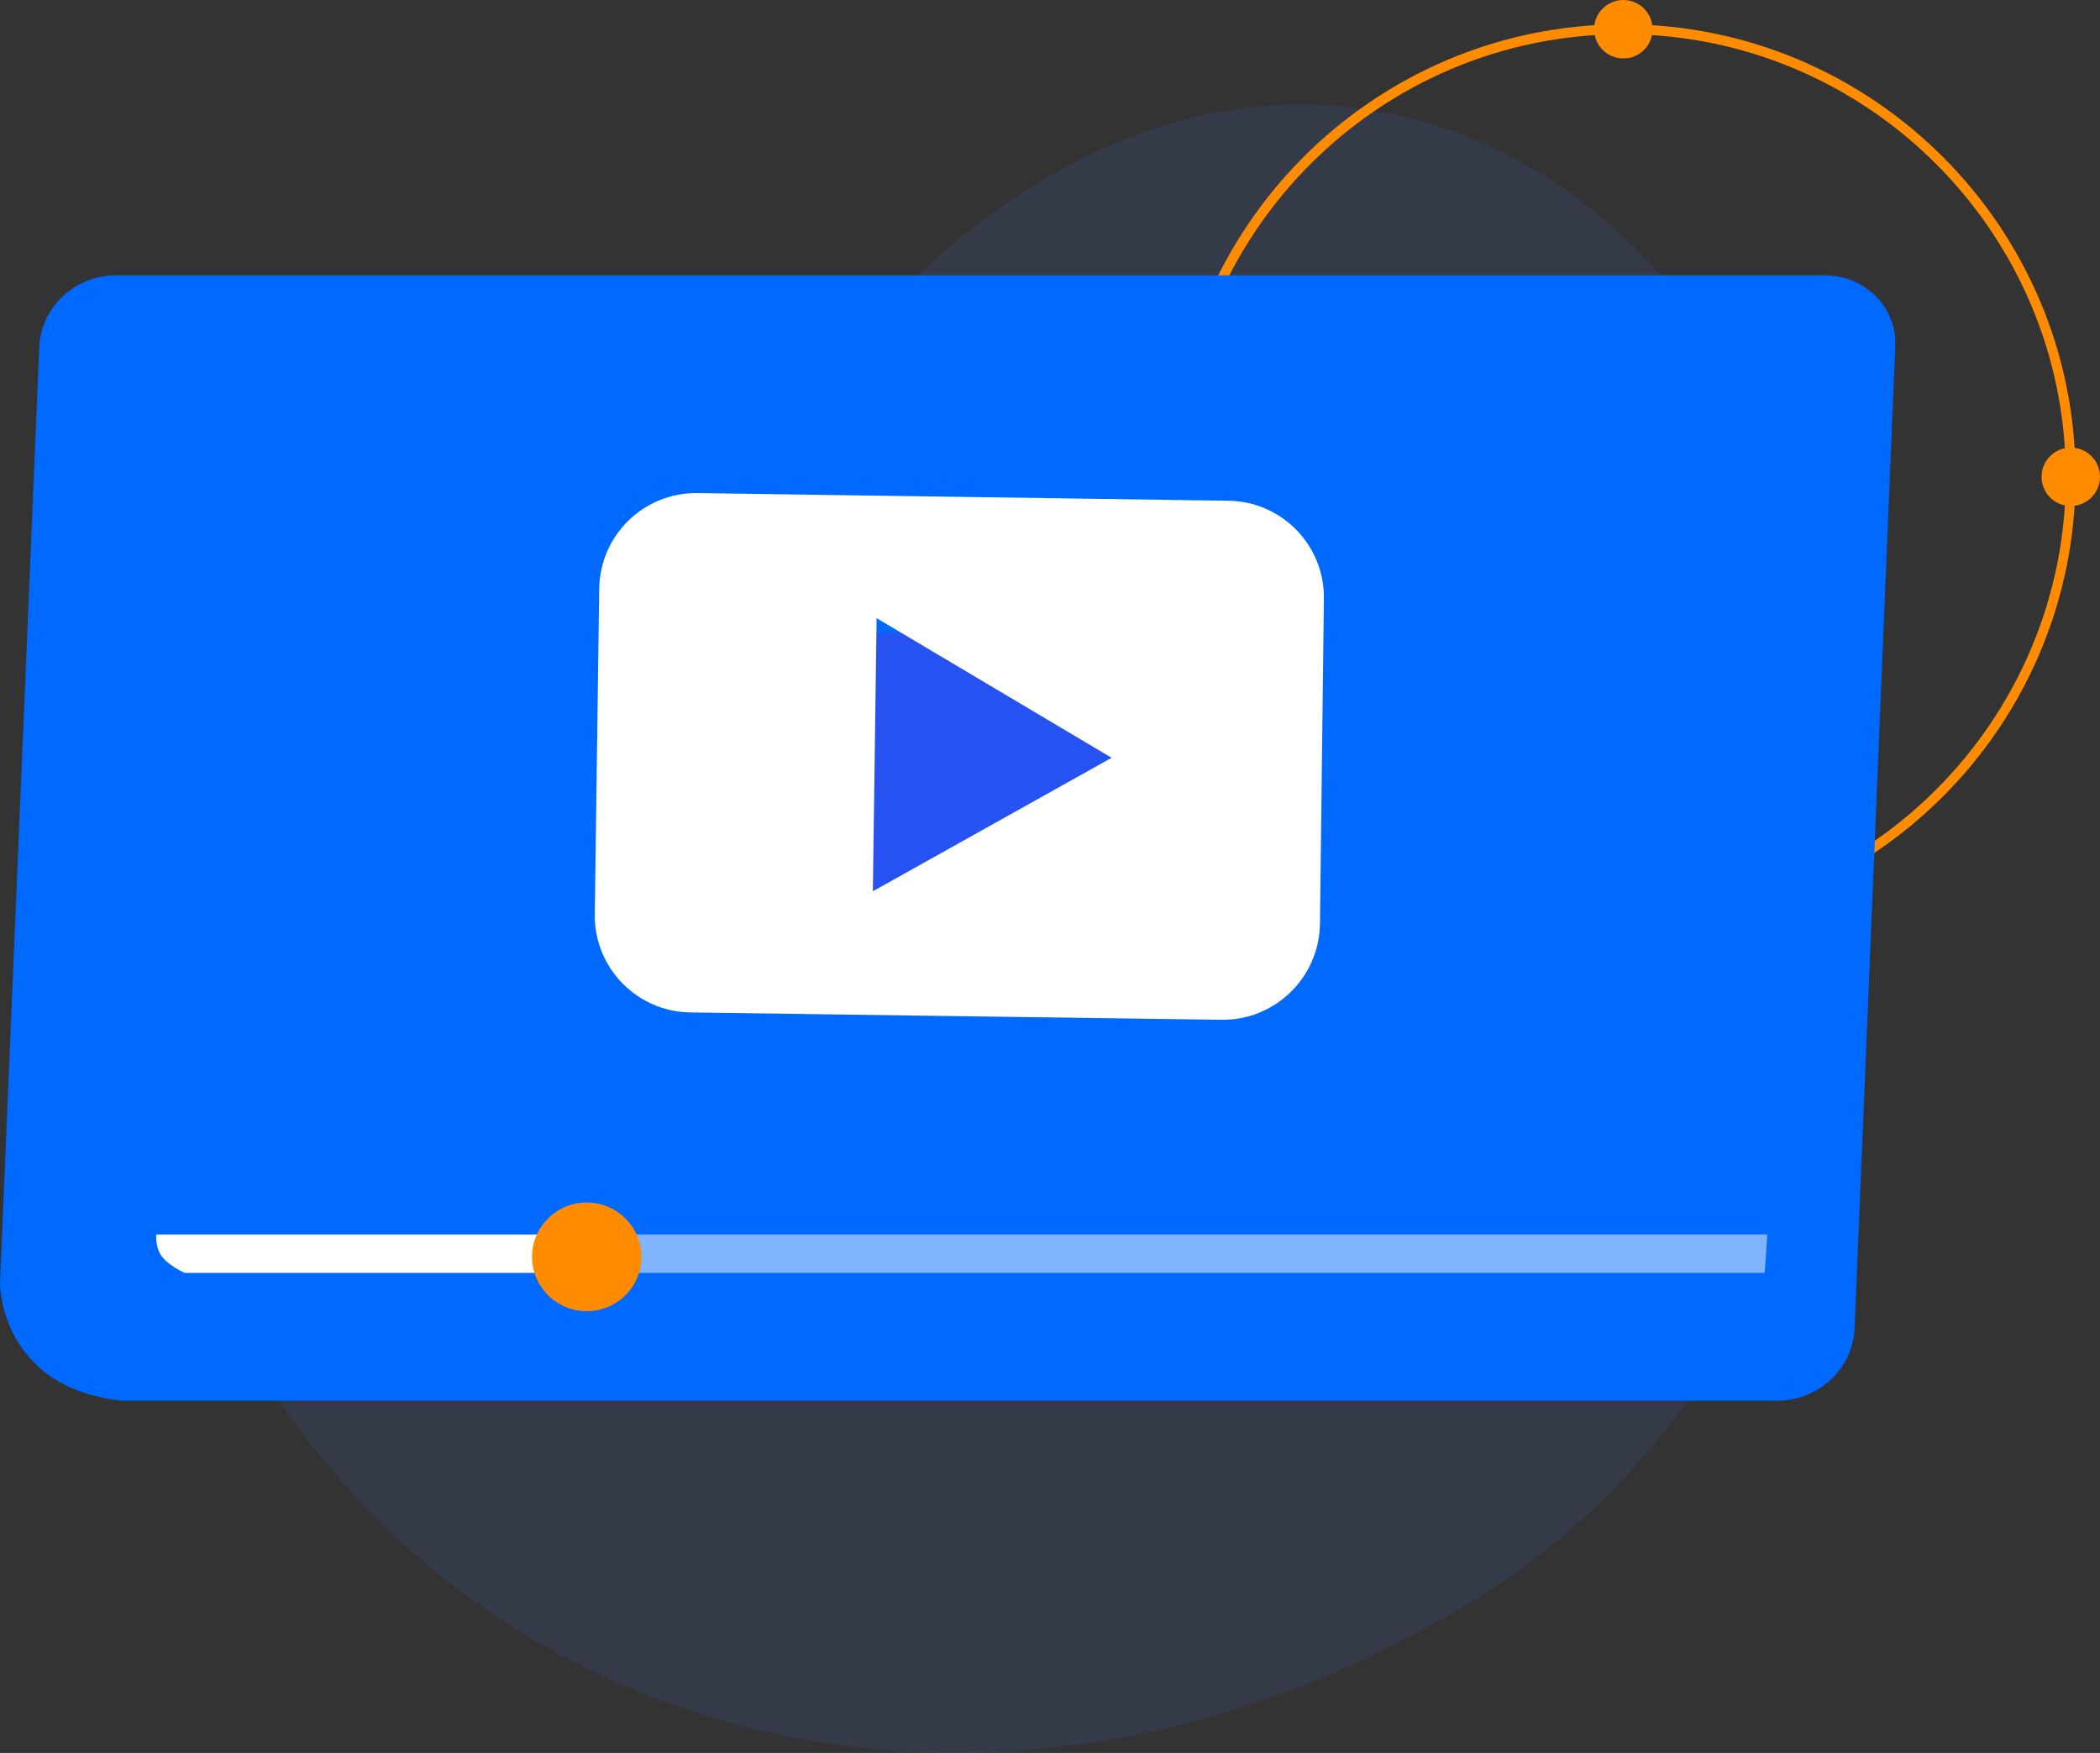 <?xml version="1.0" encoding="utf-8"?>
<!-- Generator: Adobe Illustrator 25.2.3, SVG Export Plug-In . SVG Version: 6.00 Build 0)  -->
<svg version="1.1" id="Laag_1" xmlns="http://www.w3.org/2000/svg" xmlns:xlink="http://www.w3.org/1999/xlink" x="0px" y="0px"
	 viewBox="0 0 1228.7 1025.7" style="enable-background:new 0 0 1228.7 1025.7;" xml:space="preserve">
<rect x="0" y="0" width="1228.7" height="1025.7" fill="#333333" stroke="none"/>
<style type="text/css">
	.st0{opacity:0.1;fill:#407BFF;enable-background:new    ;}
	.st1{fill:#FF8B00;}
	.st2{fill:#0069FF;}
	.st3{fill:#2652F1;}
	.st4{fill:#FFFFFF;}
	.st5{opacity:0.5;fill:#FFFFFF;enable-background:new    ;}
</style>
<path class="st0" d="M1024.9,236.4c124.3,228,61.7,560.7-158.9,697.7c-267.8,165.8-566.8,95.4-708-122.7s151.2-325.9,292.5-544.2
	C631.4-13,900.2,8.6,1024.9,236.4z"/>
<path class="st1" d="M949.8,543.7v-5.8c142.8,0,258.9-116.1,258.9-258.9S1092.6,20,949.8,20S690.9,136.2,690.9,278.9h-5.8
	c0-146,118.8-264.7,264.7-264.7s264.6,118.8,264.6,264.7S1095.8,543.7,949.8,543.7z"/>
<path class="st1" d="M702.2,278.9c0,7.8-6.4,14.2-14.2,14.2c-7.8,0-14.2-6.4-14.2-14.2c0-7.8,6.4-14.2,14.2-14.2
	S702.2,271.1,702.2,278.9C702.2,278.9,702.2,278.9,702.2,278.9z"/>
<path class="st1" d="M688,296.1c-9.5,0-17.1-7.7-17.1-17.1s7.7-17.1,17.1-17.1c9.5,0,17.1,7.7,17.1,17.1v0
	C705.1,288.4,697.4,296,688,296.1z M688,267.6c-6.2,0-11.3,5.1-11.3,11.3c0,6.2,5.1,11.3,11.3,11.3c6.2,0,11.3-5.1,11.3-11.3
	C699.3,272.7,694.2,267.6,688,267.6L688,267.6z"/>
<circle class="st1" cx="1211.6" cy="278.9" r="14.2"/>
<path class="st1" d="M1211.6,296.1c-9.5,0-17.1-7.7-17.1-17.1c0-9.5,7.7-17.1,17.1-17.1c9.5,0,17.1,7.7,17.1,17.1
	C1228.7,288.4,1221.1,296,1211.6,296.1z M1211.6,267.6c-6.2,0-11.3,5.1-11.3,11.3c0,6.2,5.1,11.3,11.3,11.3
	c6.2,0,11.3-5.1,11.3-11.3C1222.9,272.7,1217.9,267.6,1211.6,267.6L1211.6,267.6L1211.6,267.6z"/>
<path class="st1" d="M964,17.1c0,7.8-6.4,14.2-14.2,14.2c-7.8,0-14.2-6.4-14.2-14.2c0-7.8,6.4-14.2,14.2-14.2
	C957.7,2.9,964,9.3,964,17.1C964,17.1,964,17.1,964,17.1z"/>
<path class="st1" d="M949.8,34.2c-9.5,0-17.1-7.7-17.1-17.1c0-9.5,7.7-17.1,17.1-17.1c9.5,0,17.1,7.7,17.1,17.1
	C966.9,26.6,959.3,34.2,949.8,34.2z M949.8,5.8c-6.2,0-11.3,5.1-11.3,11.3c0,6.2,5.1,11.3,11.3,11.3c6.2,0,11.3-5.1,11.3-11.3
	C961.2,10.9,956.1,5.8,949.8,5.8C949.8,5.8,949.8,5.8,949.8,5.8L949.8,5.8z"/>
<path class="st2" d="M1067.6,161.1H67.5c-23.8,0.3-43.2,18.4-44.5,41.4L0,751.1l0,0c0,0-0.2,61,71.7,68.5h968
	c24.3,0,44.3-18.6,45.4-42.2l23.8-574.6c0-0.7,0-1.5,0-2.3C1108.9,178.6,1090.2,161,1067.6,161.1z"/>
<path class="st3" d="M406.7,544.9l1.4-104.5l137.5,81.7l-40.8,22.8h163.5l1.4-115.9c0.4-31.2-24.5-56.8-55.7-57.3l-230.6-3.3v176.7
	L406.7,544.9z"/>
<path class="st3" d="M599,409.1l-230.6-3.3v151.9c3.4,1.6,6.8,3.2,10,5c4.5,2.5,9,4.9,13.4,7.2l1.3-92l137.7,81.7l-40.9,22.8h163.5
	l1.4-116C655.2,435.1,630.2,409.5,599,409.1z"/>
<path class="st4" d="M718.8,293l-310.9-4.5c-31.2-0.3-56.7,24.5-57.3,55.7l-2.6,191c-0.3,31.2,24.7,56.7,55.8,57.2l310.9,4.3
	c31.2,0.4,56.9-24.5,57.6-55.7l2.3-190.7C775,319.1,750,293.4,718.8,293z M510.7,521.5l2.2-159.8l137.5,81.7L510.7,521.5z"/>
<path class="st4" d="M91.4,722.3c-0.1,5.8,0.7,11,5.8,15.6c3.3,2.8,7,5.2,10.9,6.9h221.4c0-7.5,0.2-15,0.7-22.5H91.4z"/>
<path class="st5" d="M352.4,722.3c-0.4,7.5-0.5,14.9-0.6,22.5h680.7c0.6-7.5,1.1-15,1.5-22.5H352.4z"/>
<ellipse class="st1" cx="343.3" cy="735.4" rx="32" ry="31.8"/>
</svg>
